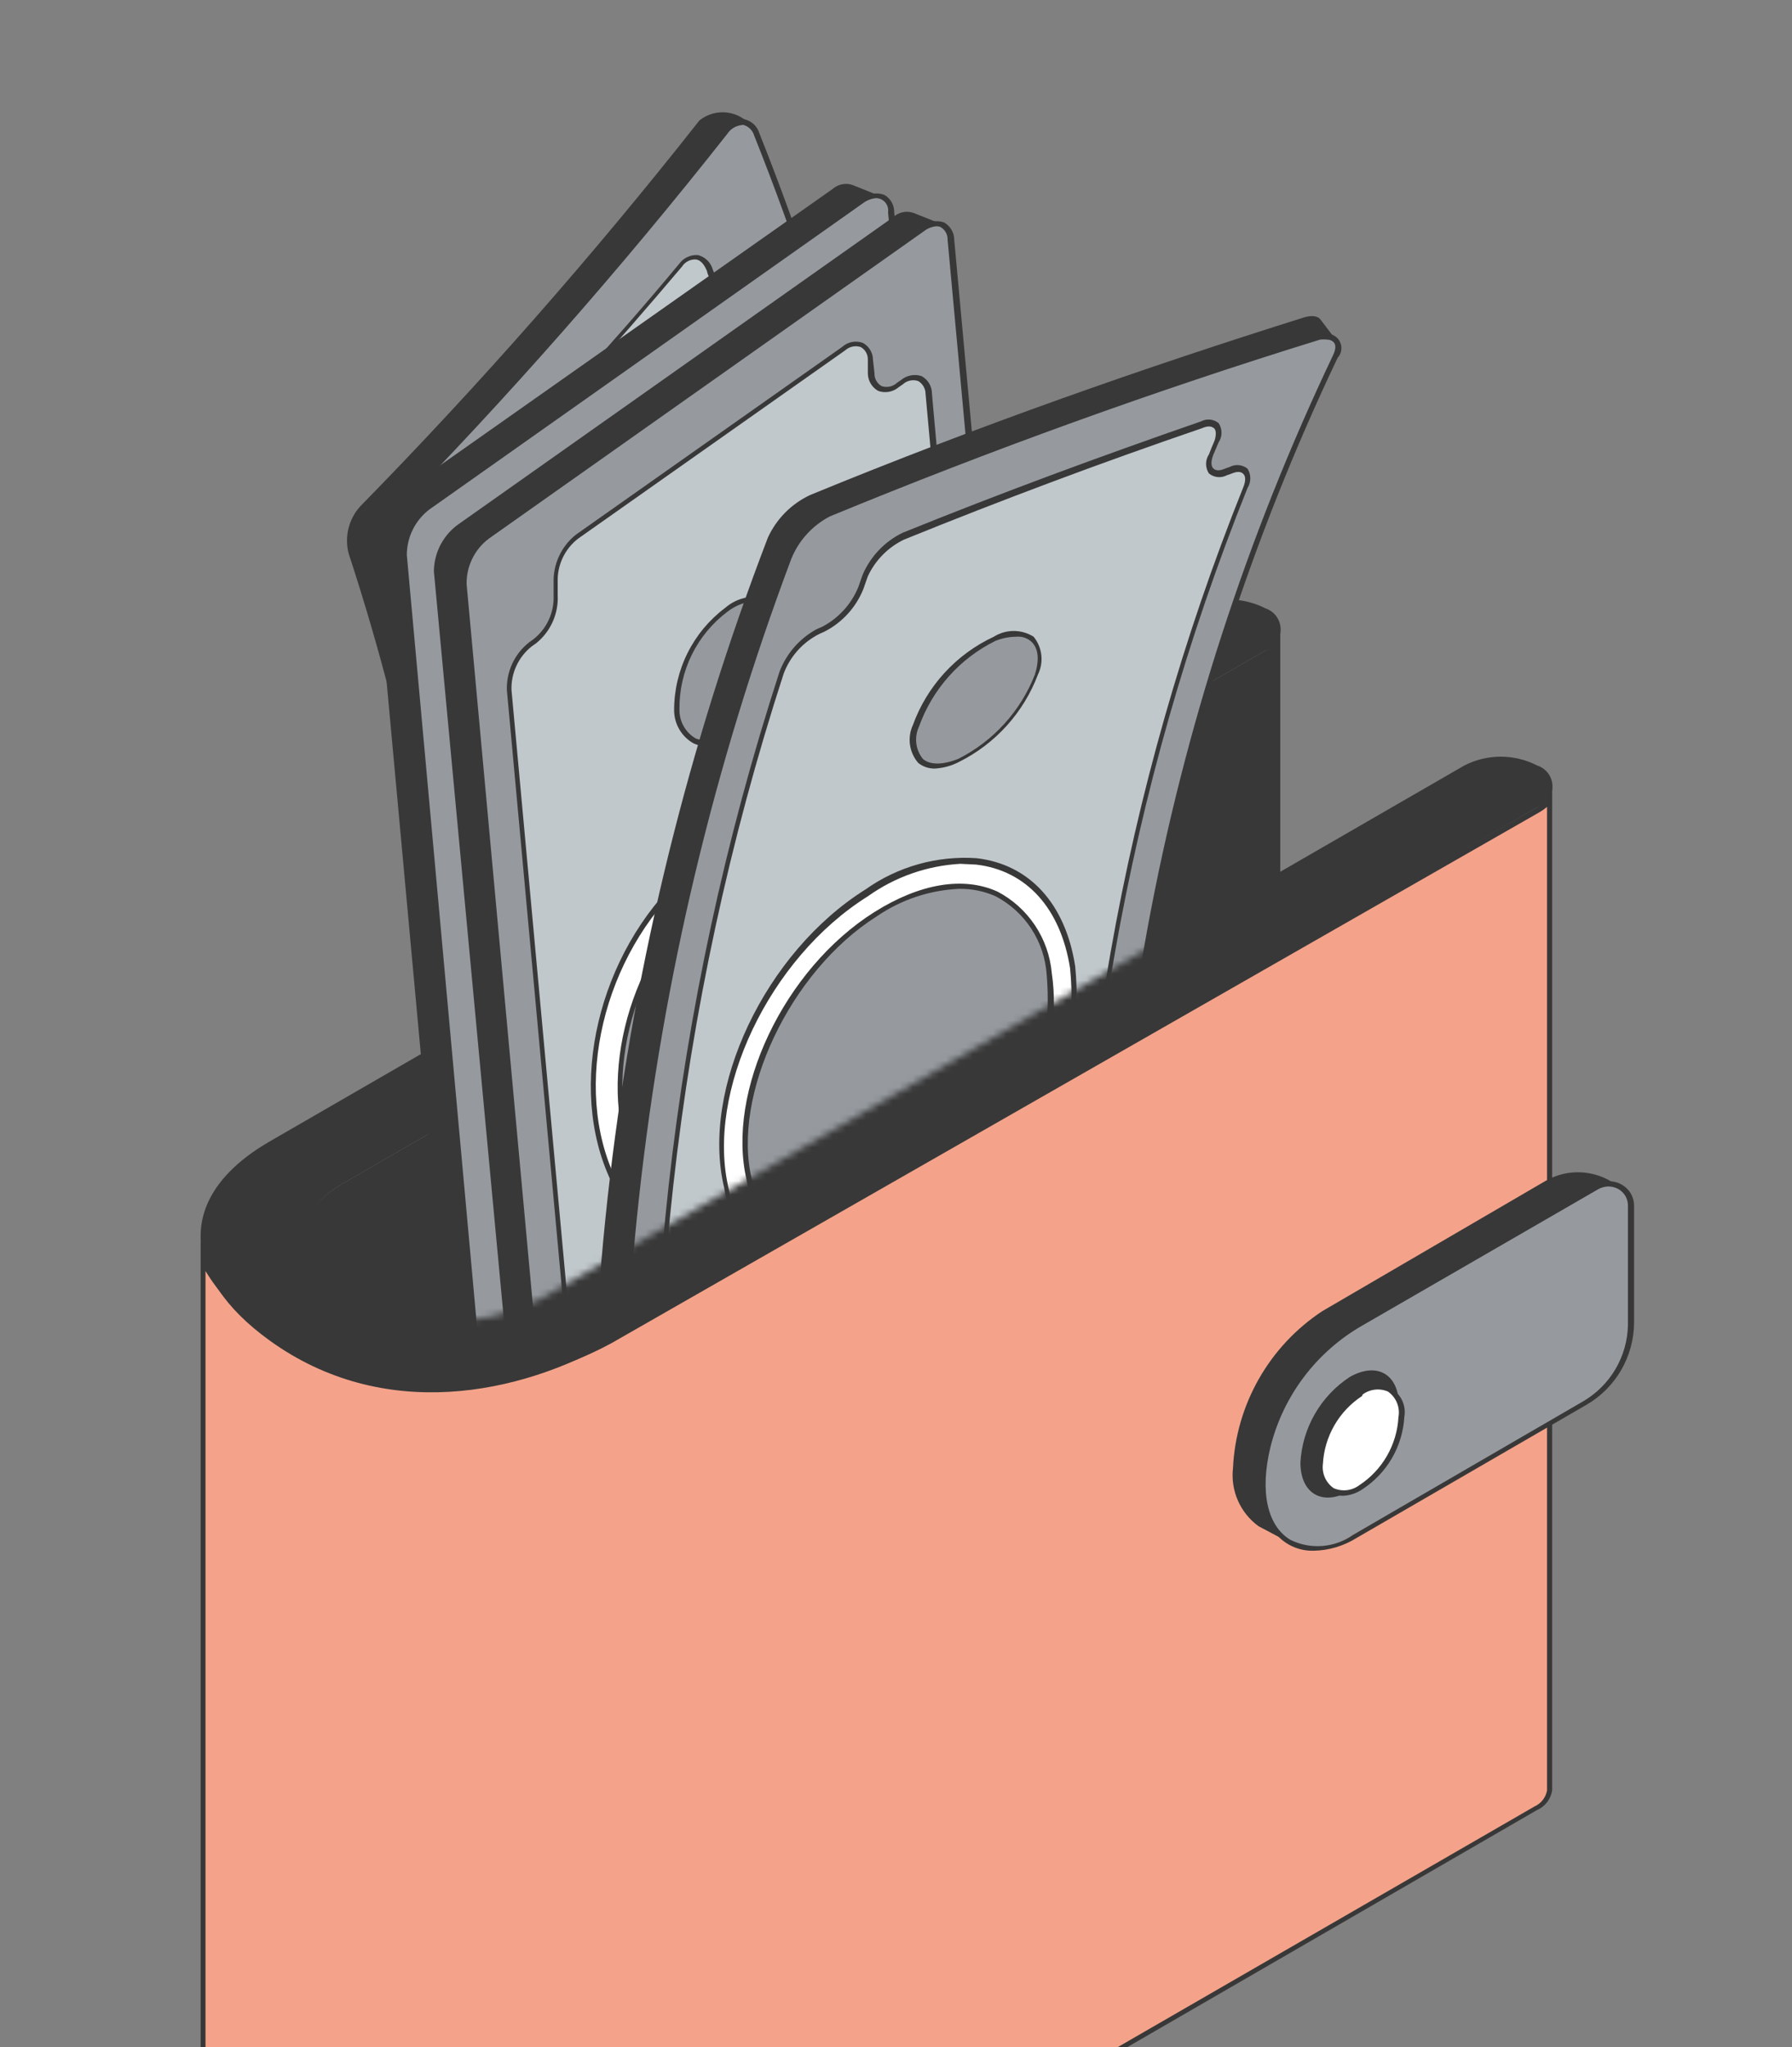 <svg width="268" height="306" viewBox="0 0 268 306" fill="none" xmlns="http://www.w3.org/2000/svg">
<rect x="0" y="0" width="268" height="306" fill="#808080" stroke="none"/>
<g clip-path="url(#clip0_13644_48729)">
<path d="M51.237 176.911L189.257 97.23C189.839 96.969 190.346 96.568 190.733 96.061C191.12 95.554 191.374 94.958 191.471 94.328V136.784C191.448 137.499 191.225 138.193 190.826 138.787C190.428 139.381 189.871 139.851 189.219 140.144L81.552 202.3C78.534 204.028 75.201 205.137 71.75 205.563C68.298 205.989 64.796 205.724 61.448 204.782C58.1 203.84 54.973 202.241 52.25 200.078C49.527 197.915 47.262 195.231 45.587 192.183C42.418 186.876 44.709 180.691 51.237 176.911Z" fill="#383838"/>
<path d="M66.398 355.972C57.494 356.153 48.691 354.063 40.817 349.901C38.114 348.541 35.773 346.558 33.988 344.115C32.202 341.672 31.023 338.839 30.547 335.851V188.21C33.1 193.445 37.261 197.726 42.421 200.428C49.825 204.485 58.146 206.575 66.588 206.498C75.189 206.577 83.661 204.419 91.176 200.237L230.074 121.014C230.718 120.67 231.289 120.203 231.754 119.64V267.586C231.669 268.171 231.435 268.725 231.074 269.193C230.713 269.661 230.237 270.028 229.692 270.258L91.94 349.901C84.079 354.059 75.289 356.148 66.398 355.972Z" fill="#F4A38A"/>
<path d="M231.367 120.596V267.588C231.276 268.112 231.058 268.605 230.732 269.024C230.406 269.443 229.982 269.776 229.497 269.993L91.63 349.56C83.849 353.709 75.132 355.787 66.317 355.592C57.489 355.791 48.758 353.714 40.965 349.56C38.268 348.288 35.924 346.373 34.14 343.983C32.356 341.593 31.186 338.801 30.733 335.853V189.969C33.503 194.531 37.463 198.253 42.187 200.736C49.751 204.846 58.223 206.999 66.832 206.999C75.441 206.999 83.913 204.846 91.477 200.736L230.298 121.36C230.676 121.137 231.034 120.881 231.367 120.596ZM232.131 117.542C232.067 118.217 231.825 118.863 231.429 119.413C231.033 119.963 230.498 120.398 229.878 120.673L90.981 200.01C83.522 204.152 75.115 206.283 66.584 206.195C58.147 206.286 49.832 204.181 42.454 200.086C35.391 195.963 30.008 189.854 30.008 184.433V335.892C30.475 338.958 31.682 341.864 33.525 344.358C35.368 346.853 37.79 348.861 40.584 350.209C48.505 354.432 57.38 356.549 66.355 356.356C75.317 356.544 84.178 354.428 92.088 350.209L229.878 270.528C230.473 270.269 230.991 269.864 231.385 269.35C231.779 268.835 232.036 268.229 232.131 267.588V117.542Z" fill="#383838"/>
<path d="M40.319 170.611L178.339 90.93C180.029 90.065 181.9 89.614 183.798 89.614C185.697 89.614 187.568 90.065 189.258 90.93C189.919 91.151 190.493 91.574 190.9 92.139C191.306 92.704 191.525 93.383 191.525 94.079C191.525 94.776 191.306 95.455 190.9 96.02C190.493 96.585 189.919 97.008 189.258 97.229L51.239 176.91C43.03 181.645 43.03 189.319 51.239 194.053C55.848 196.388 60.943 197.604 66.11 197.604C71.277 197.604 76.371 196.388 80.981 194.053L219 114.41C220.683 113.546 222.548 113.095 224.441 113.095C226.333 113.095 228.198 113.546 229.881 114.41C230.547 114.62 231.128 115.037 231.54 115.6C231.953 116.163 232.175 116.843 232.175 117.541C232.175 118.239 231.953 118.918 231.54 119.481C231.128 120.044 230.547 120.461 229.881 120.672L91.862 200.353C77.659 208.561 57.309 212.608 40.319 200.353C27.033 190.77 26.116 178.819 40.319 170.611Z" fill="#383838"/>
<mask id="mask0_13644_48729" style="mask-type:luminance" maskUnits="userSpaceOnUse" x="-32" y="-5" width="265" height="203">
<path d="M51.229 194.054C55.838 196.389 60.933 197.605 66.1 197.605C71.267 197.605 76.361 196.389 80.971 194.054L218.952 114.411C220.642 113.546 222.513 113.096 224.412 113.096C226.31 113.096 228.181 113.546 229.872 114.411L232.124 32.019L184.285 -4.442L-31.621 12.624L51.229 176.797C43.02 181.645 43.02 189.32 51.229 194.054Z" fill="white"/>
</mask>
<g mask="url(#mask0_13644_48729)">
<path d="M137.391 186.991L55.113 245.024L108.641 269.612L190.804 211.541L137.391 186.991Z" fill="#383838"/>
<mask id="mask1_13644_48729" style="mask-type:luminance" maskUnits="userSpaceOnUse" x="44" y="1" width="162" height="269">
<path d="M108.645 269.61L190.807 211.538L205.01 45.533L108.301 1.054L44.121 53.703L55.117 245.022L108.645 269.61Z" fill="white"/>
</mask>
<g mask="url(#mask1_13644_48729)">
<path d="M62.103 259.951C74.349 201.021 70.913 139.908 52.139 82.721C51.822 81.499 51.813 80.218 52.113 78.992C52.413 77.766 53.012 76.634 53.857 75.696C71.798 57.395 88.737 38.138 104.597 18.007C105.176 17.54 105.843 17.195 106.558 16.992C107.273 16.79 108.022 16.733 108.76 16.825C109.497 16.918 110.209 17.158 110.851 17.532C111.494 17.905 112.055 18.404 112.501 18.999C136.516 78.751 142.472 144.572 134.568 211.234C133.999 214.244 132.374 216.951 129.987 218.87C107.881 234.982 89.097 251.475 67.983 264.151C65.883 265.411 61.607 262.318 62.103 259.951Z" fill="#383838"/>
<path d="M65.955 261.707C78.206 202.789 74.77 141.687 55.99 84.515C55.667 83.288 55.655 81.999 55.955 80.766C56.255 79.532 56.857 78.394 57.708 77.452C75.641 59.156 92.579 39.911 108.449 19.8C110.129 17.662 112.267 17.815 113.221 20.182C137.608 81.347 146.271 147.65 138.42 213.028C137.847 216.036 136.223 218.743 133.838 220.664C111.732 236.814 89.97 251.207 68.933 263.769C66.757 265.029 65.459 264.112 65.955 261.707Z" fill="#969A9F"/>
<path d="M67.214 264.724C66.86 264.727 66.513 264.621 66.222 264.419C65.856 264.066 65.601 263.615 65.486 263.121C65.371 262.627 65.401 262.109 65.573 261.632C77.81 202.777 74.374 141.74 55.608 84.631C55.263 83.336 55.251 81.975 55.571 80.674C55.891 79.373 56.534 78.173 57.44 77.186C75.371 58.859 92.296 39.575 108.143 19.42C108.478 18.901 108.943 18.479 109.493 18.198C110.043 17.916 110.657 17.785 111.274 17.816C111.81 17.925 112.307 18.178 112.71 18.548C113.114 18.918 113.409 19.391 113.564 19.916C137.981 81.14 146.658 147.509 138.801 212.953C138.225 216.081 136.545 218.899 134.067 220.894C113.144 236.166 91.306 250.636 69.161 263.999C68.592 264.416 67.918 264.667 67.214 264.724ZM110.93 18.694C110.49 18.739 110.066 18.883 109.689 19.114C109.312 19.345 108.993 19.659 108.754 20.031C92.878 40.16 75.927 59.418 57.975 77.72C57.185 78.605 56.626 79.67 56.347 80.822C56.067 81.974 56.075 83.177 56.371 84.325C75.155 141.576 78.591 202.752 66.336 261.746C66.145 262.739 66.336 263.464 66.68 263.732C67.023 263.999 67.787 263.732 68.665 263.388C90.886 250.063 112.724 235.555 133.571 220.321C135.885 218.462 137.457 215.834 137.999 212.914C145.84 147.612 137.176 81.386 112.801 20.298C112.691 19.9 112.478 19.538 112.183 19.25C111.888 18.961 111.521 18.756 111.121 18.656L110.93 18.694Z" fill="#383838"/>
<path d="M77.761 241.127L77.188 241.509C75.241 242.731 74.019 241.853 74.363 239.486C81.279 191.447 78.053 142.493 64.894 95.777C64.616 94.581 64.63 93.335 64.936 92.145C65.241 90.955 65.83 89.857 66.65 88.943L66.956 88.638C67.79 87.725 68.381 86.617 68.675 85.416C68.968 84.215 68.955 82.96 68.636 81.765C68.331 80.575 68.317 79.329 68.596 78.133C68.875 76.936 69.439 75.825 70.239 74.893C80.777 63.923 91.302 52.227 101.814 39.806C102.046 39.376 102.408 39.03 102.848 38.817C103.288 38.604 103.784 38.535 104.265 38.619C104.747 38.703 105.19 38.937 105.531 39.287C105.872 39.637 106.094 40.086 106.166 40.569C107.006 42.86 108.954 43.242 110.519 41.333L110.977 40.798C112.542 38.889 114.528 39.233 115.33 41.562C132.352 91.203 139.157 143.774 135.336 196.113C135.029 198.961 133.667 201.59 131.518 203.482L130.869 203.978C128.707 205.839 127.285 208.413 126.86 211.233L126.631 213.294C126.18 216.121 124.714 218.687 122.507 220.51C109.221 230.081 96.1 238.989 83.144 247.236C81.197 248.458 79.975 247.542 80.357 245.213C80.357 244.525 80.357 243.876 80.662 243.189C80.93 240.86 79.67 239.906 77.761 241.127Z" fill="#C1C8CC"/>
<path d="M81.494 248.116C81.186 248.122 80.882 248.042 80.616 247.887C80.237 247.543 79.967 247.096 79.838 246.601C79.71 246.106 79.728 245.585 79.89 245.1C79.89 244.451 79.89 243.764 80.196 243.115C80.301 242.766 80.314 242.397 80.234 242.042C80.154 241.688 79.983 241.36 79.737 241.091C79.356 240.862 78.707 241.091 77.943 241.473L77.37 241.855C77.009 242.156 76.569 242.348 76.103 242.409C75.636 242.469 75.162 242.397 74.736 242.198C74.049 241.778 73.781 240.786 73.934 239.411C80.821 191.401 77.622 142.483 64.542 95.779C64.233 94.516 64.242 93.195 64.568 91.936C64.895 90.676 65.528 89.517 66.413 88.563L66.718 88.258C67.504 87.394 68.062 86.349 68.342 85.216C68.621 84.082 68.615 82.897 68.322 81.767C67.984 80.513 67.961 79.195 68.254 77.93C68.547 76.665 69.147 75.491 70.002 74.513C80.806 63.059 91.459 51.605 101.576 39.426C101.896 38.985 102.324 38.634 102.819 38.407C103.314 38.179 103.859 38.083 104.402 38.128C104.934 38.266 105.42 38.545 105.81 38.934C106.199 39.323 106.477 39.809 106.616 40.342C106.998 41.373 107.57 41.984 108.258 42.099C108.667 42.127 109.078 42.047 109.446 41.866C109.815 41.685 110.13 41.41 110.358 41.068L110.816 40.495C111.084 39.998 111.502 39.599 112.012 39.354C112.521 39.11 113.094 39.033 113.65 39.135C114.205 39.237 114.714 39.512 115.104 39.921C115.493 40.33 115.743 40.852 115.817 41.411C132.92 91.086 139.727 143.724 135.823 196.115C135.44 199.074 133.987 201.79 131.738 203.751L131.089 204.248C129.04 206.06 127.69 208.531 127.271 211.235V213.296C126.821 216.285 125.285 219.004 122.957 220.932C110.167 230.133 96.918 239.144 83.555 247.658C82.939 248.036 82.213 248.198 81.494 248.116ZM79.279 240.213C79.588 240.201 79.894 240.281 80.157 240.442C80.883 240.9 81.15 241.893 80.959 243.229C80.959 243.878 80.73 244.565 80.654 245.214C80.577 245.864 80.654 246.933 81.035 247.238C81.417 247.543 82.066 247.238 82.83 246.856C96.155 238.304 109.556 229.332 122.193 220.13C124.261 218.365 125.617 215.91 126.011 213.22L126.24 211.158C126.661 208.203 128.123 205.495 130.364 203.522L131.051 202.988C133.148 201.199 134.509 198.696 134.869 195.963C138.749 143.675 131.956 91.144 114.901 41.564C114.814 41.16 114.619 40.786 114.336 40.484C114.054 40.181 113.695 39.961 113.297 39.846C112.887 39.809 112.473 39.886 112.103 40.067C111.733 40.249 111.42 40.529 111.197 40.877L110.739 41.45C110.457 41.926 110.035 42.304 109.531 42.534C109.027 42.763 108.464 42.833 107.92 42.733C107.375 42.633 106.874 42.368 106.484 41.975C106.093 41.582 105.833 41.079 105.738 40.533C105.318 39.502 104.783 38.891 104.096 38.777C103.683 38.752 103.27 38.838 102.901 39.026C102.532 39.214 102.22 39.497 101.996 39.846C91.83 51.871 81.287 63.573 70.383 74.933C69.624 75.811 69.091 76.862 68.831 77.993C68.571 79.124 68.593 80.302 68.894 81.424L68.551 81.653H68.933C69.262 82.922 69.27 84.253 68.957 85.526C68.644 86.799 68.019 87.974 67.138 88.945L66.833 89.212C66.062 90.1 65.517 91.16 65.244 92.304C64.972 93.447 64.98 94.639 65.267 95.779C78.382 142.568 81.606 191.575 74.736 239.678C74.736 240.709 74.736 241.435 75.156 241.702C75.576 241.969 76.225 241.702 76.95 241.358L77.523 240.977C78.018 240.551 78.63 240.285 79.279 240.213Z" fill="#383838"/>
<path d="M104.757 109.027C108.801 108.064 113.054 108.563 116.765 110.436C120.475 112.309 123.404 115.434 125.031 119.259C132.094 132.965 127.169 154.804 115.18 167.174C111.333 171.58 106.09 174.531 100.328 175.536C92.463 176.49 86.087 171.718 82.613 163.585C79.942 156.028 79.242 147.915 80.578 140.013C81.914 132.11 85.242 124.678 90.249 118.419C93.923 113.781 99.021 110.48 104.757 109.027Z" fill="white"/>
<path d="M113.033 164.503C102.343 175.575 90.545 173.895 85.62 161.983C80.695 150.071 83.635 132.317 93.027 121.092C102.419 109.867 115.935 109.371 121.929 121.474C127.923 133.577 123.685 153.316 113.033 164.503Z" fill="#969A9F"/>
<path d="M98.52 172.14C97.713 172.139 96.908 172.063 96.115 171.911C93.614 171.298 91.309 170.064 89.413 168.322C87.517 166.579 86.093 164.386 85.272 161.946C80.194 149.537 83.401 131.784 92.717 120.635C94.713 117.861 97.366 115.625 100.437 114.126C103.508 112.627 106.903 111.912 110.318 112.045C112.907 112.424 115.356 113.463 117.428 115.061C119.501 116.659 121.128 118.762 122.154 121.17C128.339 133.273 124.215 153.203 113.181 164.657C111.352 166.809 109.115 168.578 106.598 169.863C104.082 171.147 101.337 171.921 98.52 172.14ZM108.676 112.732C105.674 112.942 102.753 113.802 100.117 115.252C97.48 116.703 95.189 118.709 93.404 121.132C84.241 132.089 81.072 149.499 86.074 161.64C86.832 163.97 88.174 166.066 89.972 167.73C91.77 169.394 93.963 170.57 96.344 171.147C101.575 172.14 107.454 169.62 112.8 164.046C123.452 152.974 127.613 133.082 121.657 121.475C120.646 119.174 119.062 117.169 117.058 115.652C115.053 114.135 112.693 113.156 110.203 112.809L108.676 112.732Z" fill="#383838"/>
<path d="M93.457 81.614C97.275 77.796 101.36 78.521 102.62 83.485C103.161 86.35 103.018 89.303 102.202 92.103C101.386 94.903 99.92 97.471 97.924 99.597C94.106 103.415 90.288 102.307 88.99 97.459C88.48 94.652 88.617 91.766 89.391 89.02C90.165 86.274 91.555 83.741 93.457 81.614Z" fill="#969A9F"/>
<path d="M93.378 102.115C92.986 102.173 92.587 102.173 92.194 102.115C91.242 101.752 90.406 101.138 89.774 100.338C89.142 99.538 88.738 98.582 88.606 97.572C88.1 94.721 88.25 91.792 89.044 89.007C89.838 86.222 91.254 83.654 93.187 81.498C93.874 80.562 94.8 79.827 95.868 79.371C96.935 78.914 98.106 78.752 99.258 78.902C100.25 79.224 101.133 79.816 101.807 80.612C102.482 81.408 102.921 82.376 103.076 83.407C103.577 86.3 103.396 89.269 102.548 92.08C101.7 94.89 100.207 97.463 98.189 99.595C96.972 101.026 95.247 101.93 93.378 102.115ZM93.76 81.88C91.914 83.924 90.559 86.362 89.799 89.008C89.038 91.655 88.891 94.44 89.369 97.152C89.47 98.033 89.807 98.871 90.345 99.577C90.882 100.282 91.601 100.83 92.424 101.161C93.4 101.315 94.4 101.206 95.32 100.843C96.24 100.481 97.046 99.878 97.654 99.099C99.568 97.04 100.977 94.564 101.772 91.868C102.567 89.172 102.726 86.328 102.236 83.56C102.1 82.697 101.734 81.887 101.177 81.215C100.619 80.543 99.89 80.034 99.067 79.742C98.066 79.614 97.049 79.752 96.118 80.14C95.186 80.529 94.373 81.155 93.76 81.956V81.88Z" fill="#383838"/>
<path d="M106.463 189.663C110.701 186.379 114.099 187.868 113.87 193.137C113.182 199.142 110.149 204.631 105.432 208.409C101.041 211.616 97.796 209.898 98.254 204.591C99.06 198.774 101.983 193.459 106.463 189.663Z" fill="#969A9F"/>
<path d="M101.43 210.584C100.869 210.58 100.317 210.435 99.826 210.164C99.027 209.559 98.419 208.737 98.074 207.796C97.729 206.855 97.661 205.835 97.879 204.857C98.599 198.816 101.588 193.275 106.24 189.356C106.99 188.582 107.944 188.035 108.99 187.778C110.037 187.521 111.135 187.565 112.158 187.905C112.985 188.483 113.626 189.289 114.006 190.223C114.385 191.158 114.486 192.183 114.296 193.174C113.61 199.34 110.507 204.983 105.668 208.866C104.464 209.858 102.985 210.457 101.43 210.584ZM110.707 188.287C109.288 188.425 107.95 189.014 106.889 189.967C102.444 193.77 99.572 199.091 98.834 204.895C98.834 207.224 99.254 208.713 100.399 209.476C101.544 210.24 103.377 209.706 105.4 208.255C110.06 204.449 113.036 198.964 113.685 192.983C113.685 190.654 113.189 189.165 112.006 188.439C111.591 188.285 111.146 188.233 110.707 188.287Z" fill="#383838"/>
<path d="M132.011 29.461L127.735 39.388L125.33 38.28L141.251 212.38C141.255 213.764 140.937 215.13 140.32 216.37C139.704 217.609 138.807 218.688 137.7 219.519L80.965 259.684L81.843 259.455L78.484 270.184L74.246 268.275C73.841 268.055 73.502 267.729 73.267 267.332C73.032 266.936 72.908 266.483 72.909 266.022L55.919 81.233C55.895 79.844 56.201 78.469 56.812 77.221C57.422 75.973 58.32 74.888 59.432 74.055L124.528 28.239C124.934 27.882 125.427 27.641 125.958 27.54C126.488 27.439 127.036 27.483 127.544 27.666L132.011 29.461Z" fill="#383838"/>
<path d="M133.198 31.675L150.188 216.427C150.212 217.816 149.906 219.191 149.295 220.438C148.685 221.686 147.787 222.771 146.675 223.605L81.77 269.42C79.593 270.947 77.646 270.222 77.417 267.817L60.274 83.18C60.253 81.797 60.561 80.428 61.172 79.187C61.782 77.946 62.678 76.868 63.787 76.04L128.883 30.224C131.06 28.506 132.969 29.232 133.198 31.675Z" fill="#969A9F"/>
<path d="M79.437 270.795C79.08 270.8 78.727 270.722 78.406 270.566C77.941 270.321 77.553 269.953 77.283 269.502C77.014 269.05 76.874 268.534 76.879 268.008L59.889 83.219C59.858 81.732 60.189 80.259 60.854 78.929C61.519 77.599 62.498 76.45 63.707 75.583L128.803 29.767C129.265 29.361 129.828 29.087 130.432 28.973C131.037 28.859 131.661 28.909 132.239 29.118C132.694 29.372 133.072 29.743 133.334 30.193C133.596 30.643 133.732 31.155 133.728 31.676L150.718 216.428C150.743 217.914 150.409 219.384 149.744 220.713C149.079 222.042 148.104 223.192 146.9 224.064L81.995 269.879C81.262 270.45 80.365 270.771 79.437 270.795ZM131.017 29.614C130.327 29.678 129.667 29.929 129.108 30.34L64.203 76.155C63.158 76.954 62.312 77.982 61.729 79.161C61.146 80.34 60.843 81.637 60.843 82.951L77.68 267.97C77.666 268.356 77.758 268.738 77.947 269.075C78.135 269.412 78.413 269.69 78.749 269.879C79.201 270.014 79.68 270.033 80.141 269.933C80.601 269.832 81.029 269.617 81.384 269.306L146.48 223.491C147.53 222.691 148.377 221.656 148.954 220.469C149.531 219.282 149.821 217.976 149.802 216.657L132.812 31.714C132.85 31.455 132.832 31.191 132.76 30.94C132.688 30.688 132.562 30.455 132.392 30.256C132.222 30.057 132.011 29.897 131.774 29.787C131.537 29.676 131.279 29.617 131.017 29.614Z" fill="#383838"/>
<path d="M125.102 53.361L125.713 52.941C127.698 51.528 129.531 52.292 129.531 54.697L143.161 203.293C143.206 204.61 142.939 205.919 142.382 207.113C141.824 208.308 140.993 209.353 139.954 210.165L139.572 210.432C138.52 211.236 137.674 212.278 137.103 213.473C136.532 214.668 136.253 215.981 136.289 217.305C136.337 218.617 136.071 219.922 135.513 221.11C134.955 222.299 134.122 223.337 133.082 224.139L93.108 252.392C91.122 253.804 89.29 253.041 89.29 250.635C89.061 248.268 87.304 247.467 85.472 248.917L84.899 249.299C82.952 250.712 81.081 249.948 80.89 247.581L67.069 98.948C67.017 97.617 67.276 96.292 67.826 95.079C68.376 93.866 69.202 92.798 70.238 91.961L70.925 91.503C71.956 90.695 72.781 89.654 73.331 88.466C73.882 87.278 74.144 85.977 74.094 84.668V82.759C74.058 81.444 74.329 80.137 74.886 78.945C75.443 77.752 76.27 76.705 77.301 75.887L117.084 47.787C119.07 46.374 120.902 47.138 120.902 49.505V51.49C121.322 53.972 123.117 54.774 125.102 53.361Z" fill="#C1C8CC"/>
<path d="M91.624 253.612C91.28 253.614 90.94 253.536 90.631 253.383C90.173 253.123 89.793 252.745 89.531 252.289C89.27 251.832 89.135 251.313 89.142 250.787C89.153 250.382 89.056 249.981 88.862 249.626C88.667 249.27 88.382 248.973 88.035 248.763C87.638 248.633 87.213 248.61 86.803 248.697C86.394 248.784 86.016 248.978 85.706 249.26L85.133 249.68C84.718 250.033 84.218 250.271 83.682 250.372C83.146 250.472 82.594 250.431 82.079 250.252C81.612 249.996 81.221 249.621 80.946 249.165C80.671 248.709 80.522 248.188 80.513 247.656L66.692 98.984C66.672 97.633 66.964 96.296 67.547 95.077C68.13 93.858 68.987 92.791 70.052 91.959L70.701 91.463C71.676 90.701 72.458 89.719 72.982 88.598C73.506 87.477 73.758 86.248 73.718 85.011L73.527 83.102C73.491 81.721 73.775 80.351 74.359 79.099C74.942 77.847 75.807 76.747 76.886 75.886L116.67 47.785C117.083 47.415 117.59 47.165 118.135 47.064C118.681 46.963 119.244 47.014 119.762 47.213C120.227 47.458 120.615 47.826 120.885 48.278C121.154 48.729 121.294 49.245 121.289 49.771V51.756C121.295 52.148 121.4 52.531 121.594 52.872C121.787 53.212 122.063 53.498 122.397 53.703C122.79 53.816 123.205 53.829 123.604 53.743C124.004 53.656 124.376 53.472 124.687 53.207L125.298 52.749C125.719 52.392 126.228 52.154 126.772 52.06C127.316 51.966 127.875 52.019 128.391 52.214C128.856 52.469 129.243 52.845 129.512 53.302C129.781 53.759 129.921 54.28 129.918 54.81L143.548 203.406C143.584 204.727 143.313 206.039 142.757 207.238C142.2 208.437 141.373 209.491 140.341 210.316L139.959 210.584C138.964 211.347 138.167 212.339 137.636 213.475C137.104 214.612 136.854 215.859 136.905 217.112C136.995 218.531 136.745 219.951 136.173 221.253C135.602 222.555 134.727 223.701 133.621 224.596L93.647 252.849C93.061 253.293 92.358 253.558 91.624 253.612ZM87.386 247.847C87.699 247.771 88.027 247.771 88.34 247.847C88.805 248.102 89.193 248.478 89.462 248.935C89.731 249.392 89.871 249.913 89.868 250.443C89.854 250.854 89.949 251.261 90.143 251.623C90.338 251.985 90.625 252.29 90.975 252.505C91.366 252.636 91.785 252.659 92.188 252.572C92.592 252.485 92.964 252.29 93.266 252.009L133.24 223.756C134.218 222.985 135.003 221.998 135.533 220.871C136.063 219.744 136.324 218.51 136.294 217.265C136.243 215.869 136.528 214.481 137.126 213.218C137.724 211.956 138.617 210.856 139.73 210.011L140.112 209.782C141.102 209.014 141.896 208.021 142.427 206.886C142.958 205.751 143.211 204.506 143.166 203.253L129.345 54.734C129.349 54.336 129.25 53.943 129.055 53.594C128.861 53.246 128.579 52.955 128.238 52.749C127.846 52.626 127.429 52.606 127.027 52.694C126.625 52.781 126.253 52.971 125.947 53.245L125.336 53.665C124.919 54.028 124.412 54.273 123.868 54.374C123.324 54.475 122.763 54.428 122.244 54.238C121.785 53.986 121.401 53.616 121.132 53.167C120.864 52.717 120.72 52.203 120.717 51.68L120.526 49.694C120.52 49.307 120.42 48.927 120.234 48.588C120.047 48.248 119.781 47.96 119.457 47.747C119.058 47.624 118.635 47.606 118.228 47.693C117.82 47.779 117.441 47.969 117.128 48.244L77.345 76.344C76.37 77.126 75.588 78.121 75.058 79.253C74.529 80.385 74.266 81.623 74.29 82.873V84.782C74.371 86.14 74.13 87.499 73.586 88.746C73.042 89.993 72.21 91.095 71.159 91.959L70.472 92.456C69.511 93.23 68.739 94.214 68.216 95.332C67.694 96.451 67.433 97.674 67.456 98.908L81.124 247.58C81.123 247.973 81.225 248.359 81.419 248.701C81.613 249.042 81.893 249.327 82.232 249.527C82.623 249.658 83.042 249.681 83.445 249.594C83.849 249.507 84.221 249.312 84.522 249.031L85.133 248.496C85.754 248.079 86.485 247.853 87.233 247.847H87.386Z" fill="#383838"/>
<path d="M103.373 184.585C99.038 184.984 94.689 183.993 90.955 181.755C87.221 179.518 84.296 176.149 82.603 172.139C75.998 158.279 80.694 138.426 93.294 126.896C97.725 122.627 103.443 119.943 109.558 119.26C113.889 118.858 118.235 119.843 121.969 122.074C125.702 124.304 128.63 127.664 130.328 131.668C136.933 145.527 132.199 165.381 119.6 176.911C115.174 181.172 109.475 183.867 103.373 184.585Z" fill="white"/>
<path d="M95.888 129.719C107.151 119.449 121.048 121.014 126.89 133.27C132.731 145.525 128.302 163.814 117.039 174.046C105.776 184.278 91.879 182.789 86.037 170.533C80.196 158.278 84.587 140.028 95.888 129.719Z" fill="#969A9F"/>
<path d="M101.39 181.264C100.299 181.265 99.211 181.15 98.145 180.92C95.405 180.341 92.845 179.113 90.679 177.34C88.513 175.566 86.805 173.298 85.698 170.726C79.78 158.356 84.247 139.839 95.625 129.454C98.073 126.943 101.074 125.038 104.388 123.892C107.702 122.745 111.238 122.388 114.715 122.849C117.454 123.44 120.013 124.677 122.177 126.457C124.342 128.237 126.051 130.508 127.161 133.081C133.041 145.451 128.612 163.968 117.234 174.353C112.979 178.522 107.34 180.982 101.39 181.264ZM111.507 123.307C105.763 123.591 100.326 125.984 96.236 130.027C85.125 140.182 80.735 158.318 86.5 170.383C87.561 172.844 89.197 175.015 91.269 176.716C93.341 178.416 95.79 179.596 98.412 180.157C101.776 180.608 105.199 180.267 108.407 179.16C111.616 178.053 114.521 176.211 116.891 173.781C128.039 163.587 132.43 145.489 126.665 133.425C125.445 130.436 123.363 127.877 120.684 126.076C118.005 124.274 114.85 123.31 111.622 123.307H111.507Z" fill="#383838"/>
<path d="M111.084 213.295C106.541 216.502 102.494 214.975 102.035 209.897C102.019 207.018 102.677 204.175 103.957 201.596C105.236 199.017 107.102 196.773 109.404 195.045C113.909 191.838 117.956 193.365 118.415 198.443C118.429 201.317 117.775 204.156 116.502 206.734C115.23 209.312 113.375 211.558 111.084 213.295Z" fill="#969A9F"/>
<path d="M106.589 215.357C105.905 215.358 105.229 215.215 104.604 214.937C103.71 214.444 102.966 213.719 102.449 212.839C101.931 211.959 101.66 210.956 101.664 209.935C101.664 206.972 102.354 204.049 103.679 201.398C105.005 198.747 106.929 196.442 109.3 194.663C110.193 193.865 111.284 193.321 112.459 193.086C113.634 192.851 114.85 192.934 115.981 193.327C116.875 193.82 117.62 194.545 118.137 195.425C118.654 196.305 118.925 197.308 118.921 198.329C118.921 201.292 118.231 204.215 116.906 206.866C115.581 209.517 113.656 211.822 111.285 213.601C109.933 214.646 108.296 215.258 106.589 215.357ZM113.882 193.633C112.329 193.732 110.841 194.29 109.605 195.236C107.358 196.951 105.54 199.165 104.295 201.702C103.049 204.24 102.41 207.032 102.428 209.859C102.439 210.729 102.678 211.582 103.12 212.332C103.562 213.082 104.192 213.703 104.948 214.135C105.928 214.437 106.968 214.491 107.975 214.291C108.981 214.091 109.922 213.644 110.713 212.99C112.971 211.285 114.797 209.073 116.044 206.533C117.291 203.994 117.923 201.196 117.89 198.367C117.907 197.475 117.682 196.596 117.238 195.823C116.794 195.05 116.149 194.411 115.371 193.976C114.903 193.762 114.396 193.646 113.882 193.633Z" fill="#383838"/>
<path d="M101.129 105.285C96.623 108.492 92.576 106.965 92.118 101.887C92.088 98.994 92.736 96.133 94.009 93.535C95.281 90.936 97.144 88.671 99.449 86.921C103.992 83.714 108.039 85.241 108.497 90.319C108.535 93.218 107.887 96.084 106.606 98.685C105.326 101.286 103.449 103.547 101.129 105.285Z" fill="#969A9F"/>
<path d="M96.615 107.233C95.942 107.248 95.275 107.104 94.668 106.813C93.77 106.344 93.013 105.644 92.477 104.784C91.939 103.925 91.642 102.938 91.614 101.926C91.59 98.958 92.269 96.026 93.596 93.372C94.924 90.717 96.861 88.415 99.25 86.654C100.151 85.856 101.248 85.312 102.429 85.077C103.61 84.842 104.831 84.925 105.969 85.317C106.863 85.811 107.608 86.535 108.125 87.415C108.642 88.295 108.913 89.298 108.909 90.319C108.909 93.282 108.219 96.205 106.894 98.856C105.569 101.507 103.644 103.813 101.273 105.591C99.924 106.599 98.299 107.172 96.615 107.233ZM103.946 85.508C102.393 85.608 100.905 86.166 99.67 87.112C97.412 88.817 95.585 91.028 94.338 93.568C93.092 96.108 92.459 98.905 92.492 101.735C92.476 102.621 92.697 103.497 93.134 104.269C93.57 105.041 94.206 105.682 94.974 106.125C95.985 106.443 97.061 106.495 98.098 106.274C99.135 106.053 100.098 105.568 100.892 104.865C103.159 103.167 104.994 100.958 106.248 98.417C107.502 95.876 108.139 93.076 108.108 90.243C108.116 89.353 107.887 88.477 107.444 87.705C107.001 86.933 106.36 86.293 105.588 85.852C105.064 85.656 104.503 85.578 103.946 85.623V85.508Z" fill="#383838"/>
<path d="M141.246 33.66L136.932 43.586L134.526 42.441L150.562 216.54C150.586 217.929 150.28 219.304 149.669 220.552C149.059 221.8 148.161 222.885 147.049 223.718L90.085 263.769L90.925 263.501L87.794 274.382L83.557 272.473C83.144 272.249 82.799 271.918 82.557 271.515C82.316 271.112 82.186 270.652 82.182 270.183L64.887 85.393C64.9 83.983 65.255 82.598 65.919 81.355C66.584 80.112 67.54 79.047 68.705 78.253L133.61 32.438C134.01 32.071 134.502 31.82 135.033 31.713C135.565 31.605 136.116 31.645 136.626 31.827L141.246 33.66Z" fill="#383838"/>
<path d="M142.311 35.836L159.301 220.626C159.307 222.012 158.993 223.381 158.384 224.626C157.775 225.871 156.886 226.958 155.788 227.804L90.692 273.619C88.516 275.185 86.569 274.459 86.378 272.016L69.388 87.379C69.367 85.996 69.674 84.628 70.285 83.386C70.895 82.145 71.792 81.067 72.9 80.239L137.806 34.424C140.135 32.706 142.082 33.431 142.311 35.836Z" fill="#969A9F"/>
<path d="M88.531 274.995C88.187 274.996 87.847 274.918 87.538 274.766C87.076 274.517 86.69 274.148 86.421 273.698C86.152 273.247 86.01 272.732 86.011 272.208L69.021 87.418C68.969 85.928 69.292 84.448 69.959 83.114C70.626 81.781 71.616 80.635 72.839 79.782L137.783 33.89C138.247 33.501 138.802 33.237 139.397 33.124C139.992 33.01 140.606 33.05 141.181 33.241C141.643 33.499 142.028 33.875 142.297 34.332C142.565 34.788 142.707 35.308 142.708 35.837L159.698 220.589C159.716 222.074 159.379 223.541 158.715 224.87C158.051 226.198 157.079 227.348 155.88 228.225L90.783 274.04C90.143 274.573 89.359 274.905 88.531 274.995ZM140.15 33.814C139.441 33.849 138.761 34.102 138.203 34.539L73.106 80.507C72.055 81.297 71.206 82.325 70.629 83.506C70.051 84.688 69.762 85.989 69.784 87.303L86.775 272.093C86.765 272.483 86.859 272.868 87.047 273.21C87.235 273.552 87.51 273.839 87.844 274.04C88.299 274.167 88.778 274.177 89.239 274.07C89.699 273.964 90.125 273.743 90.478 273.429L155.383 227.423C156.435 226.631 157.286 225.603 157.87 224.423C158.453 223.243 158.752 221.943 158.743 220.627L141.715 35.837C141.73 35.451 141.637 35.069 141.449 34.732C141.26 34.396 140.982 34.117 140.646 33.928C140.489 33.86 140.321 33.821 140.15 33.814Z" fill="#383838"/>
<path d="M134.188 57.599L134.799 57.141C136.784 55.766 138.617 56.53 138.617 58.897L152.285 207.492C152.322 208.818 152.048 210.133 151.485 211.333C150.921 212.534 150.084 213.585 149.04 214.403L148.658 214.632C147.608 215.435 146.766 216.478 146.201 217.674C145.636 218.869 145.366 220.183 145.413 221.504C145.458 222.816 145.19 224.119 144.633 225.308C144.075 226.496 143.243 227.535 142.206 228.338L102.27 256.591C100.284 258.004 98.452 257.202 98.261 254.835C98.032 252.468 96.237 251.666 94.443 253.079L93.87 253.499C91.885 254.911 90.052 254.148 89.861 251.742L76.346 103.147C76.296 101.838 76.558 100.537 77.109 99.349C77.659 98.161 78.484 97.121 79.515 96.313L80.164 95.778C81.184 94.973 82 93.937 82.544 92.756C83.088 91.575 83.345 90.282 83.294 88.982V87.035C83.253 85.724 83.521 84.421 84.079 83.234C84.636 82.046 85.466 81.007 86.501 80.201L125.979 52.139C128.003 50.726 129.797 51.49 129.797 53.819V55.842C130.446 58.171 132.203 58.935 134.188 57.599Z" fill="#C1C8CC"/>
<path d="M100.548 257.812C100.216 257.813 99.888 257.735 99.593 257.583C99.128 257.328 98.741 256.952 98.472 256.495C98.203 256.038 98.063 255.517 98.066 254.986C98.129 254.569 98.055 254.142 97.855 253.771C97.654 253.399 97.339 253.103 96.955 252.926C96.572 252.75 96.142 252.702 95.729 252.792C95.316 252.881 94.944 253.102 94.668 253.421L94.095 253.841C93.682 254.212 93.175 254.461 92.629 254.562C92.084 254.663 91.521 254.612 91.003 254.414C90.532 254.166 90.14 253.791 89.87 253.333C89.6 252.874 89.464 252.349 89.475 251.818L75.807 103.184C75.755 101.81 76.028 100.444 76.606 99.196C77.183 97.948 78.048 96.855 79.129 96.006L79.816 95.51C80.782 94.742 81.554 93.758 82.071 92.637C82.588 91.517 82.836 90.291 82.794 89.058V87.11C82.749 85.728 83.03 84.355 83.614 83.102C84.197 81.848 85.067 80.75 86.154 79.894L125.975 51.832C126.388 51.462 126.895 51.212 127.441 51.111C127.987 51.01 128.549 51.061 129.068 51.26C129.517 51.51 129.892 51.875 130.153 52.318C130.415 52.761 130.554 53.265 130.557 53.779L130.786 55.803C130.771 56.189 130.864 56.571 131.052 56.908C131.241 57.245 131.518 57.523 131.855 57.712C132.246 57.843 132.665 57.866 133.069 57.779C133.472 57.692 133.844 57.497 134.146 57.216L134.757 56.796C135.179 56.443 135.686 56.205 136.228 56.104C136.769 56.004 137.328 56.045 137.849 56.223C138.311 56.481 138.697 56.857 138.965 57.314C139.234 57.77 139.376 58.29 139.376 58.819L152.701 207.453C152.741 208.838 152.455 210.213 151.864 211.467C151.274 212.72 150.396 213.817 149.303 214.669L148.921 214.936C147.907 215.684 147.094 216.672 146.554 217.811C146.014 218.951 145.765 220.206 145.829 221.465C145.88 222.842 145.602 224.212 145.017 225.46C144.433 226.708 143.559 227.799 142.469 228.642L102.686 257.01C102.071 257.489 101.325 257.769 100.548 257.812ZM96.31 252.008C96.642 252.002 96.971 252.081 97.264 252.237C97.739 252.484 98.137 252.857 98.413 253.315C98.689 253.773 98.833 254.299 98.829 254.834C98.766 255.251 98.84 255.678 99.041 256.049C99.241 256.421 99.556 256.717 99.94 256.894C100.323 257.07 100.754 257.118 101.166 257.029C101.579 256.939 101.951 256.718 102.227 256.399L142.163 228.146C143.105 227.378 143.856 226.403 144.359 225.297C144.863 224.191 145.104 222.984 145.065 221.77C145.016 220.378 145.298 218.994 145.889 217.733C146.48 216.472 147.362 215.369 148.463 214.516L148.883 214.134C149.878 213.368 150.677 212.377 151.215 211.242C151.752 210.107 152.013 208.861 151.976 207.605L138.422 58.896C138.423 58.503 138.322 58.116 138.127 57.775C137.933 57.433 137.653 57.148 137.315 56.948C136.923 56.817 136.504 56.794 136.101 56.881C135.698 56.969 135.326 57.163 135.024 57.445L134.413 57.865C133.998 58.218 133.498 58.456 132.962 58.557C132.426 58.657 131.873 58.616 131.359 58.437C130.897 58.185 130.51 57.816 130.235 57.367C129.961 56.918 129.808 56.405 129.793 55.879V53.779C129.808 53.394 129.716 53.011 129.527 52.675C129.338 52.338 129.061 52.06 128.724 51.87C128.327 51.74 127.902 51.717 127.493 51.804C127.084 51.892 126.705 52.086 126.395 52.367L86.459 80.505C85.472 81.267 84.68 82.254 84.149 83.382C83.618 84.511 83.363 85.749 83.405 86.996V88.943C83.475 90.317 83.218 91.688 82.654 92.943C82.089 94.198 81.234 95.3 80.16 96.159L79.511 96.617C78.537 97.389 77.758 98.378 77.234 99.505C76.71 100.632 76.457 101.866 76.494 103.108L90.163 251.741C90.151 252.141 90.247 252.537 90.442 252.887C90.637 253.236 90.923 253.527 91.27 253.727C91.662 253.85 92.079 253.869 92.481 253.782C92.883 253.695 93.255 253.505 93.561 253.23L94.133 252.81C94.758 252.324 95.519 252.044 96.31 252.008Z" fill="#383838"/>
<path d="M112.47 188.748C108.131 189.176 103.768 188.206 100.018 185.981C96.269 183.756 93.327 180.391 91.624 176.377C84.981 162.518 89.677 142.627 102.314 131.096C106.744 126.847 112.443 124.165 118.541 123.46C122.867 123.055 127.21 124.035 130.943 126.259C134.676 128.482 137.606 131.834 139.31 135.831C145.915 149.69 141.219 169.581 128.62 181.073C124.219 185.326 118.547 188.022 112.47 188.748Z" fill="white"/>
<path d="M110.473 189.242C106.401 189.202 102.429 187.979 99.039 185.721C95.65 183.464 92.99 180.27 91.383 176.528C84.702 162.516 89.436 142.433 102.188 130.712C106.691 126.437 112.472 123.755 118.644 123.076C123.05 122.659 127.475 123.655 131.278 125.92C135.081 128.185 138.064 131.602 139.795 135.676C146.477 149.688 141.743 169.732 129.029 181.491C124.5 185.751 118.713 188.43 112.535 189.127L110.473 189.242ZM120.629 123.725C119.981 123.687 119.331 123.687 118.682 123.725C112.655 124.443 107.033 127.127 102.685 131.361C90.162 142.815 85.504 162.44 92.071 176.184C93.742 180.101 96.612 183.387 100.269 185.568C103.926 187.75 108.18 188.715 112.421 188.325C118.456 187.6 124.088 184.918 128.456 180.689C140.941 169.236 145.599 149.611 139.07 135.905C137.512 132.302 134.938 129.232 131.663 127.069C128.388 124.906 124.554 123.744 120.629 123.725Z" fill="#383838"/>
<path d="M104.987 133.957C116.441 123.648 130.147 125.214 135.989 137.469C141.83 149.725 137.439 168.013 126.176 178.283C114.913 188.554 101.016 187.027 95.136 174.771C89.257 162.515 93.686 144.227 104.987 133.957Z" fill="#969A9F"/>
<path d="M110.7 185.425C109.598 185.439 108.498 185.336 107.417 185.119C104.672 184.54 102.108 183.307 99.942 181.526C97.775 179.745 96.07 177.468 94.97 174.887C89.091 162.517 93.519 144.038 104.897 133.615C107.352 131.116 110.355 129.221 113.668 128.082C116.981 126.942 120.514 126.588 123.987 127.048C126.734 127.631 129.302 128.864 131.474 130.645C133.647 132.425 135.36 134.701 136.472 137.28C142.351 149.65 137.884 168.129 126.507 178.514C122.282 182.705 116.646 185.169 110.7 185.425ZM120.627 127.506C114.881 127.783 109.441 130.177 105.355 134.226C94.207 144.382 89.854 162.479 95.619 174.582C96.675 177.04 98.303 179.211 100.369 180.911C102.435 182.611 104.878 183.793 107.493 184.356C110.86 184.803 114.285 184.456 117.494 183.342C120.703 182.228 123.606 180.379 125.972 177.942C137.006 167.786 141.244 149.689 135.632 137.777C134.583 135.303 132.952 133.119 130.878 131.41C128.804 129.702 126.348 128.52 123.72 127.964C122.705 127.717 121.67 127.564 120.627 127.506Z" fill="#383838"/>
<path d="M120.168 217.494C115.663 220.663 111.616 219.174 111.12 214.096C111.073 211.212 111.702 208.356 112.955 205.758C114.207 203.16 116.05 200.89 118.336 199.13C122.841 195.922 126.888 197.45 127.384 202.528C127.433 205.412 126.806 208.269 125.553 210.867C124.3 213.466 122.456 215.736 120.168 217.494Z" fill="#969A9F"/>
<path d="M115.663 219.558C114.991 219.559 114.327 219.416 113.715 219.138C112.813 218.649 112.057 217.927 111.527 217.048C110.997 216.168 110.711 215.163 110.699 214.137C110.699 211.173 111.389 208.25 112.715 205.599C114.04 202.949 115.964 200.643 118.335 198.865C119.238 198.084 120.329 197.55 121.5 197.316C122.671 197.082 123.882 197.155 125.017 197.528C125.918 198.048 126.663 198.801 127.173 199.708C127.684 200.615 127.941 201.642 127.918 202.683C127.918 205.646 127.228 208.569 125.903 211.22C124.578 213.871 122.653 216.176 120.282 217.955C118.937 218.937 117.328 219.496 115.663 219.558ZM122.993 197.834C121.437 197.92 119.945 198.479 118.717 199.437C116.443 201.148 114.605 203.37 113.351 205.924C112.098 208.478 111.464 211.292 111.501 214.137C111.499 215.02 111.731 215.888 112.174 216.653C112.617 217.417 113.254 218.051 114.021 218.489C115.028 218.824 116.105 218.887 117.144 218.673C118.183 218.458 119.147 217.973 119.939 217.267C122.192 215.566 124.015 213.361 125.261 210.828C126.508 208.295 127.143 205.506 127.116 202.683C127.126 201.802 126.901 200.935 126.465 200.17C126.029 199.405 125.397 198.77 124.635 198.33C124.132 198.042 123.571 197.873 122.993 197.834Z" fill="#383838"/>
<path d="M110.249 109.486C105.706 112.655 101.659 111.166 101.201 106.088C101.163 103.19 101.811 100.323 103.092 97.722C104.372 95.121 106.249 92.86 108.569 91.122C113.075 87.915 117.122 89.442 117.58 94.52C117.622 97.415 116.98 100.28 115.706 102.881C114.432 105.481 112.563 107.744 110.249 109.486Z" fill="#969A9F"/>
<path d="M105.742 111.546C105.058 111.548 104.381 111.405 103.756 111.126C102.863 110.633 102.118 109.909 101.601 109.029C101.084 108.149 100.813 107.146 100.816 106.125C100.816 103.161 101.506 100.238 102.832 97.588C104.157 94.937 106.081 92.631 108.452 90.853C109.356 90.072 110.446 89.538 111.617 89.304C112.788 89.07 114 89.143 115.134 89.517C116.032 90.017 116.782 90.748 117.305 91.634C117.828 92.519 118.107 93.528 118.112 94.556C118.13 97.523 117.448 100.452 116.121 103.106C114.794 105.76 112.86 108.063 110.476 109.828C109.112 110.874 107.459 111.474 105.742 111.546ZM113.072 89.822C111.517 89.908 110.024 90.468 108.796 91.426C106.531 93.124 104.7 95.334 103.452 97.876C102.205 100.417 101.576 103.218 101.618 106.048C101.601 106.93 101.822 107.801 102.259 108.567C102.696 109.333 103.332 109.967 104.1 110.401C105.107 110.736 106.184 110.799 107.223 110.585C108.262 110.37 109.226 109.885 110.018 109.179C112.276 107.475 114.102 105.263 115.349 102.723C116.596 100.183 117.228 97.386 117.196 94.556C117.212 93.67 116.99 92.795 116.554 92.022C116.117 91.25 115.482 90.609 114.714 90.166C114.199 89.931 113.638 89.814 113.072 89.822Z" fill="#383838"/>
<path d="M199.941 50.993C197.269 53.475 194.558 55.995 191.923 58.629L190.663 56.988C166.674 108.988 155.831 166.086 159.089 223.26C159.08 224.543 158.759 225.804 158.154 226.935C157.548 228.066 156.677 229.032 155.615 229.751C137.365 241.205 118.733 253.804 99.91 267.93L100.788 267.587C99.758 271.405 98.803 275.223 97.887 278.812L93.42 276.979C92.981 276.777 92.607 276.455 92.344 276.049C92.08 275.644 91.937 275.172 91.931 274.688C83.209 209.014 91.085 142.2 114.839 80.354C116.127 77.543 118.374 75.283 121.176 73.978C146.642 63.516 171.306 54.888 195.016 47.443C196.276 47.061 197.154 47.252 197.536 47.825L199.941 50.993Z" fill="#383838"/>
<path d="M199.705 53.285C173.815 107.618 162.65 167.799 167.329 227.804C167.364 229.05 167.094 230.287 166.542 231.405C165.989 232.523 165.171 233.489 164.16 234.218C142.389 247.742 121.36 262.424 101.163 278.201C99.063 279.881 97.001 279.194 96.658 276.674C87.442 211.475 94.754 145.006 117.924 83.37C119.184 80.575 121.406 78.326 124.185 77.032C149.499 66.609 174.01 57.942 197.529 50.574C199.705 49.963 200.736 51.07 199.705 53.285Z" fill="#969A9F"/>
<path d="M98.757 279.498C98.441 279.513 98.125 279.447 97.841 279.307C97.341 279.089 96.913 278.732 96.609 278.279C96.304 277.826 96.136 277.295 96.123 276.749C86.921 211.484 94.246 144.954 117.427 83.254C118.727 80.354 121.033 78.022 123.918 76.688C147.818 66.837 172.482 57.941 197.261 50.267C197.694 49.969 198.221 49.842 198.742 49.908C199.263 49.974 199.742 50.23 200.087 50.626C200.431 51.023 200.618 51.532 200.611 52.058C200.604 52.583 200.403 53.087 200.048 53.474C174.217 107.758 163.08 167.868 167.748 227.803C167.757 229.138 167.434 230.455 166.807 231.635C166.181 232.815 165.271 233.82 164.159 234.561C142.422 248.064 121.43 262.734 101.277 278.505C100.568 279.103 99.683 279.452 98.757 279.498ZM198.521 50.764C198.153 50.718 197.781 50.718 197.414 50.764C172.673 58.4 148.009 67.334 124.109 77.184C121.495 78.545 119.452 80.792 118.343 83.522C95.215 145.101 87.903 211.498 97.077 276.635C97.092 277.043 97.213 277.44 97.427 277.788C97.641 278.136 97.942 278.423 98.299 278.62C98.77 278.735 99.262 278.729 99.729 278.602C100.196 278.475 100.624 278.232 100.972 277.895C121.123 262.133 142.087 247.439 163.777 233.873C164.769 233.206 165.579 232.3 166.132 231.24C166.686 230.18 166.966 228.999 166.946 227.803C162.282 167.733 173.459 107.491 199.361 53.093C199.781 52.214 199.857 51.451 199.361 51.069C199.128 50.868 198.829 50.759 198.521 50.764Z" fill="#383838"/>
<path d="M183.246 70.467L183.934 70.2C186.072 69.474 187.064 70.658 186.186 72.872C168.032 117.897 159.525 166.23 161.217 214.748C161.204 215.976 160.896 217.183 160.318 218.266C159.739 219.35 158.908 220.277 157.895 220.971H157.513C156.497 221.677 155.666 222.619 155.094 223.716C154.522 224.813 154.226 226.033 154.23 227.271C154.247 228.498 153.968 229.712 153.416 230.808C152.865 231.905 152.057 232.853 151.061 233.571C138.182 241.69 125.175 250.599 112.041 260.296C110.094 261.709 108.223 260.945 107.994 258.502C107.689 256.058 105.933 255.257 103.909 256.707L103.336 257.127C101.389 258.616 99.518 257.815 99.289 255.371C94.546 203.104 100.416 150.418 116.547 100.476C117.612 97.834 119.609 95.675 122.159 94.406L122.923 94.062C125.45 92.812 127.462 90.719 128.611 88.144C128.84 87.495 129.069 86.846 129.337 86.197C130.422 83.54 132.466 81.387 135.064 80.165C150.336 74.03 165.2 68.482 179.658 63.518C181.834 62.755 182.826 63.976 181.91 66.153L181.108 68.023C180.23 70.009 181.223 71.192 183.246 70.467Z" fill="#C1C8CC"/>
<path d="M110.323 261.592C109.996 261.588 109.672 261.523 109.368 261.401C108.886 261.141 108.482 260.755 108.2 260.285C107.918 259.815 107.768 259.277 107.765 258.729C107.762 258.307 107.652 257.893 107.445 257.525C107.238 257.158 106.941 256.849 106.581 256.629C106.186 256.507 105.766 256.492 105.363 256.586C104.961 256.68 104.591 256.879 104.291 257.163L103.718 257.583C103.324 257.918 102.842 258.134 102.33 258.204C101.817 258.274 101.295 258.196 100.826 257.98C100.356 257.763 99.958 257.416 99.679 256.981C99.4 256.545 99.251 256.039 99.251 255.522C94.435 203.201 100.319 150.447 116.546 100.474C117.576 97.715 119.569 95.423 122.159 94.022L122.96 93.678C125.387 92.407 127.291 90.327 128.344 87.798L129.031 85.851C130.212 83.134 132.324 80.927 134.987 79.628C149.61 73.71 164.614 68.174 179.619 62.981C180.035 62.758 180.508 62.665 180.977 62.712C181.447 62.76 181.891 62.947 182.253 63.249C182.534 63.673 182.684 64.171 182.684 64.68C182.684 65.19 182.534 65.688 182.253 66.112L181.452 67.983C181.108 68.899 181.07 69.625 181.452 70.007C181.833 70.388 182.444 70.388 183.284 70.007L183.933 69.777C184.352 69.564 184.823 69.476 185.29 69.523C185.757 69.571 186.201 69.752 186.568 70.045C186.843 70.479 186.989 70.982 186.989 71.496C186.989 72.009 186.843 72.512 186.568 72.946C168.509 117.944 160.018 166.21 161.636 214.669C161.639 215.969 161.32 217.249 160.707 218.395C160.094 219.541 159.206 220.517 158.124 221.236L157.742 221.427C156.786 222.086 156.006 222.971 155.474 224.004C154.941 225.036 154.671 226.183 154.688 227.345C154.723 228.644 154.435 229.932 153.848 231.092C153.262 232.251 152.395 233.247 151.328 233.988C138.156 242.35 125.06 251.284 112.346 260.714C111.773 261.199 111.069 261.505 110.323 261.592ZM105.97 255.713C106.273 255.655 106.584 255.655 106.887 255.713C107.376 255.968 107.788 256.351 108.077 256.822C108.366 257.293 108.522 257.833 108.528 258.385C108.516 258.805 108.615 259.221 108.816 259.59C109.018 259.959 109.314 260.268 109.674 260.485C110.065 260.616 110.484 260.639 110.888 260.552C111.291 260.465 111.663 260.27 111.965 259.989C124.678 250.673 137.812 241.739 150.984 233.263C151.93 232.586 152.697 231.692 153.223 230.655C153.748 229.618 154.015 228.469 154 227.307H154.382H153.962C153.921 225.994 154.219 224.693 154.828 223.529C155.437 222.366 156.335 221.379 157.437 220.664L157.818 220.434C158.769 219.782 159.549 218.911 160.094 217.894C160.639 216.878 160.932 215.746 160.949 214.593C159.372 166.133 167.875 117.873 185.919 72.87C186.3 71.954 186.339 71.19 185.919 70.808C185.499 70.427 184.964 70.465 184.124 70.808L183.475 71.037C183.052 71.259 182.574 71.351 182.099 71.304C181.624 71.256 181.173 71.071 180.803 70.77C180.522 70.345 180.372 69.847 180.372 69.338C180.372 68.829 180.522 68.331 180.803 67.907C181.032 67.296 181.299 66.647 181.566 66.036C181.833 65.425 181.986 64.356 181.566 64.012C181.146 63.669 180.612 63.63 179.734 64.012C164.767 69.128 149.763 74.741 135.178 80.659C132.81 81.806 130.909 83.734 129.795 86.118L129.107 88.066C128.001 90.809 125.94 93.06 123.304 94.403L122.54 94.747C120.069 95.984 118.159 98.113 117.195 100.703C101 150.578 95.128 203.228 99.938 255.445C99.935 255.853 100.039 256.255 100.24 256.61C100.441 256.965 100.732 257.261 101.083 257.469C101.477 257.604 101.901 257.625 102.306 257.531C102.711 257.436 103.081 257.23 103.374 256.934L103.947 256.514C104.529 256.056 105.232 255.778 105.97 255.713Z" fill="#383838"/>
<path d="M125.97 192.411C121.809 192.378 117.793 190.878 114.63 188.175C111.466 185.473 109.357 181.74 108.674 177.636C105.085 162.631 115.012 142.587 129.635 133.424C134.406 130.059 140.19 128.441 146.014 128.842C153.879 129.759 158.995 135.753 160.408 144.649C161.183 152.63 159.907 160.678 156.699 168.028C153.492 175.378 148.46 181.787 142.082 186.646C137.488 190.282 131.827 192.308 125.97 192.411Z" fill="white"/>
<path d="M125.978 192.793C121.704 192.738 117.587 191.176 114.353 188.382C111.118 185.588 108.975 181.741 108.3 177.521C104.75 162.745 114.447 142.319 129.452 132.927C134.286 129.507 140.153 127.862 146.06 128.269C153.963 129.185 159.347 135.065 160.798 144.419C161.59 152.467 160.308 160.584 157.073 167.997C153.838 175.409 148.759 181.869 142.319 186.76C137.671 190.492 131.935 192.609 125.978 192.793ZM143.617 129.109C138.644 129.386 133.852 131.067 129.796 133.958C115.02 143.197 105.513 163.242 108.988 177.712C109.708 181.704 111.8 185.319 114.902 187.933C118.004 190.547 121.921 191.996 125.978 192.029C131.747 191.897 137.319 189.902 141.86 186.34C148.189 181.531 153.181 175.181 156.362 167.897C159.543 160.613 160.807 152.635 160.034 144.724C158.621 135.752 153.505 130.102 145.984 129.223L143.617 129.109Z" fill="#383838"/>
<path d="M130.903 136.669C143.884 128.422 154.956 132.851 156.904 145.603C157.536 152.873 156.321 160.185 153.371 166.86C150.421 173.535 145.831 179.356 140.028 183.782C128.231 192.449 115.135 189.738 112.042 176.528C108.95 163.318 117.922 144.877 130.903 136.669Z" fill="#969A9F"/>
<path d="M126.445 188.975C122.877 189.031 119.411 187.788 116.692 185.477C113.973 183.165 112.188 179.944 111.67 176.414C108.539 163.204 117.244 144.839 130.759 136.325C137.555 132.049 144.084 130.942 149.2 133.271C151.455 134.458 153.377 136.191 154.791 138.312C156.205 140.433 157.065 142.873 157.294 145.412C159.28 158.66 151.949 175.154 140.266 183.592C136.351 186.813 131.508 188.699 126.445 188.975ZM143.397 132.851C138.995 133.054 134.737 134.482 131.103 136.974C118.122 145.183 109.417 163.7 112.433 176.261C112.851 178.726 113.891 181.043 115.455 182.994C117.018 184.944 119.053 186.464 121.367 187.409C124.54 188.3 127.883 188.393 131.1 187.68C134.317 186.967 137.308 185.471 139.808 183.324C145.556 178.971 150.106 173.23 153.031 166.64C155.955 160.049 157.16 152.824 156.531 145.641C156.36 143.204 155.569 140.851 154.233 138.806C152.896 136.761 151.059 135.092 148.895 133.958C147.166 133.19 145.289 132.812 143.397 132.851Z" fill="#383838"/>
<path d="M143.272 113.647C138.346 115.823 135.368 113.647 136.857 108.492C137.906 105.646 139.508 103.037 141.573 100.815C143.637 98.593 146.122 96.803 148.884 95.549C153.886 93.488 156.52 95.855 154.955 100.818C152.831 106.423 148.654 111.01 143.272 113.647Z" fill="#969A9F"/>
<path d="M139.882 114.868C138.955 114.908 138.046 114.609 137.324 114.028C136.661 113.262 136.234 112.322 136.091 111.32C135.949 110.318 136.099 109.296 136.522 108.377C137.569 105.486 139.177 102.831 141.254 100.564C143.332 98.297 145.836 96.463 148.625 95.167C149.516 94.604 150.549 94.305 151.603 94.305C152.657 94.305 153.69 94.604 154.581 95.167C155.218 95.948 155.618 96.895 155.733 97.897C155.848 98.899 155.674 99.912 155.23 100.817C153.085 106.502 148.871 111.166 143.432 113.875C142.331 114.449 141.121 114.787 139.882 114.868ZM151.985 95.167C150.925 95.177 149.876 95.384 148.892 95.778C143.553 98.404 139.445 103.005 137.438 108.606C137.074 109.381 136.935 110.243 137.037 111.093C137.138 111.944 137.475 112.749 138.011 113.417C139.08 114.371 141.027 114.333 143.318 113.417C148.557 110.771 152.636 106.285 154.772 100.817C155.459 98.603 155.306 96.999 154.313 95.969C154.006 95.674 153.639 95.451 153.237 95.312C152.835 95.174 152.408 95.124 151.985 95.167Z" fill="#383838"/>
</g>
</g>
<path d="M197.761 195.963L231.092 176.529C232.505 175.705 234.104 175.252 235.739 175.212C237.375 175.172 238.994 175.546 240.446 176.3L242.393 177.369L193.332 230.821L188.216 228.11C186.866 227.127 185.801 225.803 185.13 224.274C184.459 222.744 184.207 221.064 184.398 219.405C184.623 214.721 185.95 210.157 188.272 206.084C190.594 202.01 193.845 198.542 197.761 195.963Z" fill="#383838"/>
<path d="M203.79 197.756L239.03 177.406C239.522 177.117 240.081 176.963 240.652 176.96C241.222 176.957 241.784 177.104 242.279 177.386C242.775 177.669 243.187 178.077 243.475 178.57C243.762 179.063 243.915 179.622 243.917 180.193V197.641C243.916 200.074 243.273 202.464 242.053 204.569C240.833 206.674 239.079 208.42 236.968 209.63L202.339 229.407C200.979 230.392 199.381 230.996 197.71 231.157C196.039 231.318 194.355 231.03 192.832 230.323C189.434 228.376 187.869 223.336 189.625 216.006C190.629 212.164 192.402 208.566 194.837 205.429C197.272 202.292 200.317 199.682 203.79 197.756Z" fill="#969A9F"/>
<path d="M196.504 231.776C195.167 231.822 193.844 231.491 192.686 230.821C188.868 228.607 187.608 223.185 189.288 216.084C190.268 212.172 192.032 208.501 194.473 205.292C196.915 202.082 199.983 199.402 203.491 197.414L238.73 177.064C239.311 176.729 239.969 176.553 240.639 176.553C241.31 176.553 241.968 176.729 242.548 177.064C243.104 177.376 243.567 177.831 243.889 178.381C244.211 178.931 244.381 179.557 244.381 180.195V197.643C244.375 200.144 243.712 202.599 242.459 204.763C241.206 206.928 239.407 208.725 237.241 209.975L202.88 229.867C200.965 231.065 198.762 231.724 196.504 231.776ZM240.525 177.331C240.018 177.345 239.522 177.476 239.074 177.713L203.834 198.063C200.421 200 197.437 202.61 195.061 205.733C192.685 208.857 190.968 212.43 190.013 216.237C188.371 222.918 189.517 228.11 193.029 230.172C194.509 230.889 196.153 231.196 197.791 231.061C199.43 230.927 201.002 230.356 202.345 229.409L236.707 209.479C238.725 208.314 240.408 206.647 241.592 204.641C242.776 202.634 243.421 200.355 243.465 198.025V180.195C243.467 179.689 243.334 179.192 243.078 178.756C242.823 178.319 242.456 177.959 242.014 177.713C241.557 177.464 241.045 177.333 240.525 177.331Z" fill="#383838"/>
<path d="M201.849 205.812C205.934 203.483 209.218 205.392 209.218 210.088C209.079 212.643 208.34 215.13 207.06 217.346C205.779 219.561 203.994 221.444 201.849 222.84C197.802 225.169 194.48 223.26 194.48 218.602C194.622 216.042 195.362 213.551 196.642 211.33C197.922 209.108 199.706 207.218 201.849 205.812Z" fill="#383838"/>
<path d="M203.531 208.294C206.891 206.347 209.602 207.912 209.602 211.806C209.487 213.916 208.877 215.968 207.823 217.799C206.768 219.629 205.298 221.186 203.531 222.344C200.172 224.253 197.461 222.687 197.461 218.831C197.573 216.721 198.181 214.668 199.236 212.837C200.291 211.006 201.762 209.449 203.531 208.294Z" fill="white"/>
<path d="M200.82 223.566C200.192 223.573 199.574 223.415 199.026 223.108C198.357 222.626 197.826 221.978 197.484 221.228C197.143 220.478 197.003 219.652 197.079 218.831C197.189 216.652 197.814 214.53 198.903 212.639C199.991 210.748 201.512 209.141 203.34 207.95C203.98 207.401 204.774 207.064 205.613 206.984C206.452 206.904 207.295 207.086 208.027 207.504C208.758 207.922 209.343 208.556 209.7 209.32C210.057 210.083 210.169 210.938 210.022 211.768C209.898 213.943 209.263 216.059 208.168 217.943C207.074 219.827 205.55 221.426 203.722 222.611C202.861 223.192 201.857 223.522 200.82 223.566ZM203.722 208.637C202.008 209.753 200.582 211.258 199.56 213.03C198.539 214.801 197.95 216.789 197.842 218.831C197.759 219.519 197.864 220.216 198.147 220.848C198.429 221.48 198.878 222.024 199.446 222.42C200.062 222.694 200.741 222.799 201.411 222.725C202.082 222.652 202.721 222.401 203.264 222C204.975 220.882 206.4 219.377 207.421 217.606C208.443 215.835 209.033 213.848 209.143 211.806C209.276 211.087 209.198 210.345 208.921 209.668C208.643 208.991 208.177 208.408 207.578 207.988C206.958 207.72 206.278 207.621 205.607 207.702C204.936 207.782 204.299 208.039 203.76 208.447L203.722 208.637Z" fill="#383838"/>
</g>
<defs>
<clipPath id="clip0_13644_48729">
<rect width="267.258" height="370.343" fill="white" transform="translate(0 0.328)"/>
</clipPath>
</defs>
</svg>

